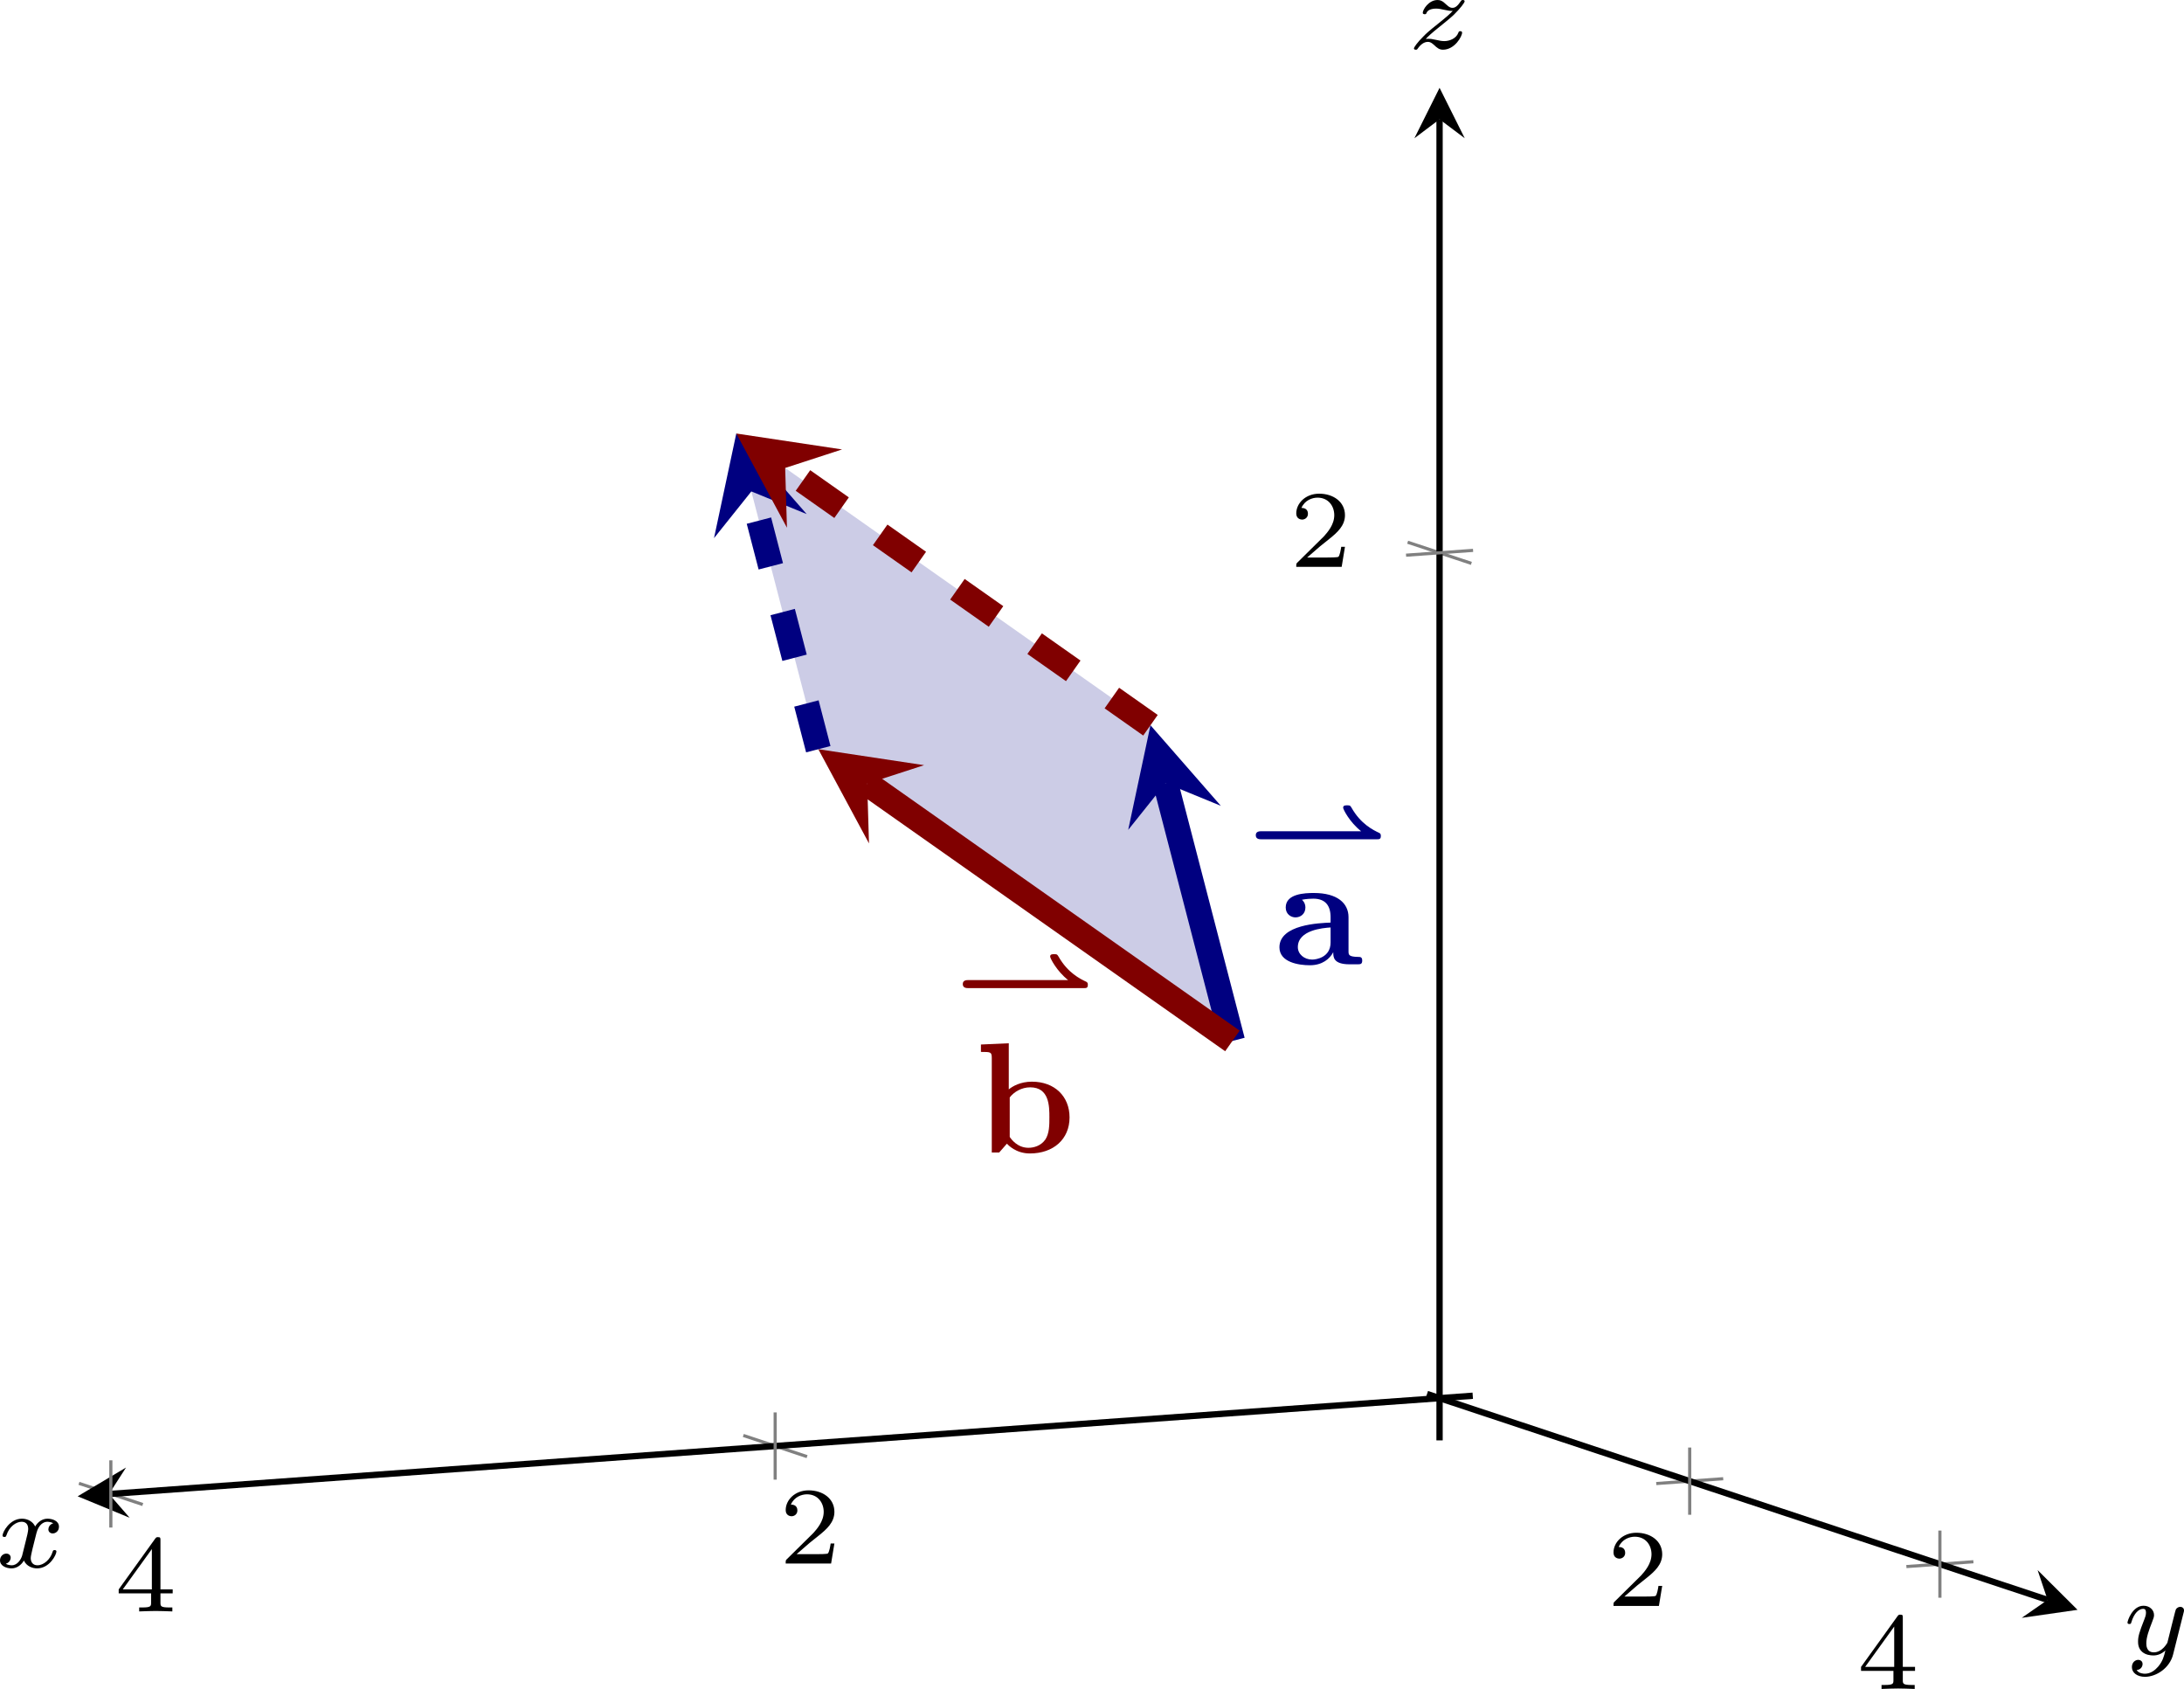 <?xml version='1.0' encoding='UTF-8'?>
<!-- This file was generated by dvisvgm 3.2.2 -->
<svg version='1.1' xmlns='http://www.w3.org/2000/svg' xmlns:xlink='http://www.w3.org/1999/xlink' width='193.524pt' height='149.627pt' viewBox='43.525 647.572 193.524 149.627'>
<defs>
<clipPath id='clip1'>
<path d='M35.211 559.652V474.062L123.511 467.695L164.683 481.356V566.945L76.379 573.312Z'/>
</clipPath>
<path id='g8-120' d='M1.736-.739C1.667-.502 1.437-.126 1.081-.126C1.06-.126 .851-.126 .704-.223C.99-.314 1.011-.565 1.011-.607C1.011-.76 .893-.865 .732-.865C.537-.865 .335-.697 .335-.439C.335-.091 .725 .07 1.067 .07C1.388 .07 1.674-.133 1.848-.425C2.015-.056 2.399 .07 2.678 .07C3.48 .07 3.905-.802 3.905-.997C3.905-1.088 3.815-1.088 3.794-1.088C3.696-1.088 3.689-1.053 3.661-.969C3.515-.488 3.096-.126 2.706-.126C2.427-.126 2.28-.314 2.28-.579C2.28-.76 2.448-1.395 2.643-2.169C2.783-2.706 3.096-2.88 3.327-2.88C3.34-2.88 3.557-2.88 3.703-2.783C3.48-2.72 3.396-2.525 3.396-2.399C3.396-2.246 3.515-2.141 3.675-2.141S4.066-2.273 4.066-2.566C4.066-2.957 3.619-3.075 3.34-3.075C2.992-3.075 2.713-2.845 2.559-2.58C2.434-2.866 2.113-3.075 1.723-3.075C.941-3.075 .495-2.218 .495-2.008C.495-1.918 .593-1.918 .614-1.918C.704-1.918 .711-1.946 .746-2.036C.921-2.58 1.36-2.88 1.702-2.88C1.932-2.88 2.12-2.755 2.12-2.42C2.12-2.28 2.036-1.932 1.974-1.695L1.736-.739Z'/>
<path id='g8-121' d='M3.877-2.629C3.905-2.727 3.905-2.741 3.905-2.783C3.905-2.922 3.794-3.006 3.675-3.006C3.599-3.006 3.466-2.971 3.389-2.838C3.368-2.797 3.313-2.573 3.278-2.434L3.131-1.855C3.089-1.688 2.873-.809 2.852-.732C2.845-.732 2.538-.126 1.995-.126C1.52-.126 1.52-.579 1.52-.704C1.52-1.081 1.681-1.52 1.89-2.057C1.974-2.28 2.008-2.364 2.008-2.483C2.008-2.817 1.723-3.075 1.346-3.075C.642-3.075 .328-2.127 .328-2.008C.328-1.918 .425-1.918 .446-1.918C.544-1.918 .551-1.953 .572-2.029C.746-2.608 1.046-2.88 1.325-2.88C1.444-2.88 1.499-2.803 1.499-2.636C1.499-2.476 1.437-2.322 1.402-2.232C1.067-1.381 .997-1.123 .997-.816C.997-.697 .997-.37 1.269-.146C1.485 .035 1.778 .07 1.967 .07C2.246 .07 2.497-.035 2.727-.244C2.636 .139 2.559 .432 2.267 .781C2.078 .997 1.799 1.227 1.43 1.227C1.381 1.227 1.053 1.227 .907 .997C1.283 .955 1.283 .621 1.283 .614C1.283 .391 1.081 .349 1.011 .349C.837 .349 .607 .488 .607 .809C.607 1.165 .941 1.423 1.437 1.423C2.141 1.423 2.999 .879 3.215 .007L3.877-2.629Z'/>
<path id='g8-122' d='M1.172-.614C1.353-.795 1.478-.928 2.071-1.402C2.218-1.52 2.741-1.939 2.943-2.134C3.368-2.552 3.633-2.908 3.633-2.992S3.543-3.075 3.515-3.075C3.452-3.075 3.431-3.062 3.396-3.006C3.18-2.685 3.034-2.58 2.866-2.58C2.783-2.58 2.678-2.587 2.469-2.79C2.232-3.027 2.078-3.075 1.918-3.075C1.36-3.075 .983-2.469 .983-2.26C.983-2.197 1.053-2.176 1.102-2.176C1.186-2.176 1.2-2.197 1.227-2.273C1.332-2.518 1.723-2.532 1.834-2.532C1.995-2.532 2.176-2.49 2.273-2.469C2.657-2.385 2.706-2.385 2.88-2.385C2.699-2.197 2.573-2.071 1.911-1.541C1.367-1.109 1.179-.934 1.046-.795C.628-.384 .425-.077 .425-.014C.425 .07 .516 .07 .544 .07C.614 .07 .628 .056 .663 0C.851-.265 1.067-.425 1.304-.425C1.388-.425 1.492-.418 1.681-.244C1.897-.035 2.036 .07 2.26 .07C3.006 .07 3.473-.774 3.473-1.011C3.473-1.095 3.396-1.102 3.354-1.102C3.271-1.102 3.257-1.067 3.229-.99C3.096-.642 2.685-.474 2.343-.474C2.183-.474 2.008-.509 1.834-.551C1.513-.621 1.458-.621 1.332-.621C1.318-.621 1.213-.621 1.172-.614Z'/>
<path id='g11-50' d='M3.522-1.269H3.285C3.264-1.116 3.194-.704 3.103-.635C3.048-.593 2.511-.593 2.413-.593H1.13C1.862-1.241 2.106-1.437 2.525-1.764C3.041-2.176 3.522-2.608 3.522-3.271C3.522-4.115 2.783-4.631 1.89-4.631C1.025-4.631 .439-4.024 .439-3.382C.439-3.027 .739-2.992 .809-2.992C.976-2.992 1.179-3.11 1.179-3.361C1.179-3.487 1.13-3.731 .767-3.731C.983-4.226 1.458-4.38 1.785-4.38C2.483-4.38 2.845-3.836 2.845-3.271C2.845-2.664 2.413-2.183 2.19-1.932L.509-.272C.439-.209 .439-.195 .439 0H3.313L3.522-1.269Z'/>
<path id='g11-52' d='M3.689-1.144V-1.395H2.915V-4.505C2.915-4.652 2.915-4.7 2.762-4.7C2.678-4.7 2.65-4.7 2.58-4.603L.272-1.395V-1.144H2.322V-.572C2.322-.335 2.322-.251 1.757-.251H1.569V0C1.918-.014 2.364-.028 2.615-.028C2.873-.028 3.32-.014 3.668 0V-.251H3.48C2.915-.251 2.915-.335 2.915-.572V-1.144H3.689ZM2.371-3.947V-1.395H.53L2.371-3.947Z'/>
<path id='g4-97' d='M3.726-.767C3.726-.458 3.726 0 4.762 0H5.24C5.44 0 5.559 0 5.559-.239C5.559-.468 5.43-.468 5.3-.468C4.692-.478 4.692-.608 4.692-.837V-2.979C4.692-3.866 3.985-4.513 2.501-4.513C1.933-4.513 .717-4.473 .717-3.597C.717-3.158 1.066-2.969 1.335-2.969C1.644-2.969 1.963-3.178 1.963-3.597C1.963-3.895 1.773-4.065 1.743-4.085C2.022-4.144 2.341-4.154 2.461-4.154C3.208-4.154 3.557-3.736 3.557-2.979V-2.64C2.849-2.61 .319-2.521 .319-1.076C.319-.12 1.554 .06 2.242 .06C3.039 .06 3.507-.349 3.726-.767ZM3.557-2.331V-1.385C3.557-.428 2.64-.299 2.391-.299C1.883-.299 1.484-.648 1.484-1.086C1.484-2.162 3.059-2.301 3.557-2.331Z'/>
<path id='g4-98' d='M2.132-3.995V-6.914L.369-6.834V-6.366C.986-6.366 1.056-6.366 1.056-5.978V0H1.524L2.012-.558C2.092-.478 2.58 .06 3.467 .06C4.951 .06 5.978-.837 5.978-2.222C5.978-3.547 5.041-4.483 3.597-4.483C2.869-4.483 2.371-4.194 2.132-3.995ZM2.192-.986V-3.487C2.461-3.836 2.939-4.125 3.487-4.125C4.702-4.125 4.702-2.919 4.702-2.222C4.702-1.753 4.702-1.205 4.443-.817C4.154-.408 3.696-.299 3.377-.299C2.68-.299 2.291-.837 2.192-.986Z'/>
<path id='g2-42' d='M8.208-1.492C8.362-1.492 8.466-1.492 8.466-1.695C8.466-1.764 8.466-1.841 8.376-1.89C7.992-2.071 7.197-2.448 6.604-3.501C6.521-3.633 6.514-3.64 6.332-3.64C6.214-3.64 6.081-3.64 6.081-3.487C6.081-3.389 6.486-2.58 7.218-2.001H.907C.802-2.001 .551-2.001 .551-1.75C.551-1.492 .795-1.492 .907-1.492H8.208Z'/>
</defs>
<g id='page9' transform='matrix(1.4 0 0 1.4 0 0)'>
<path d='M109.093 528.422L103.906 508.445L77.691 489.984L82.882 509.961Z' fill='#cccce6' clip-path='url(#clip1)'/>
<path d='M109.093 528.422L104.859 512.109' stroke='#000080' fill='none' stroke-width='1.594' stroke-miterlimit='10' clip-path='url(#clip1)'/>
<path d='M103.906 508.445L102.496 515.067L104.859 512.11L108.359 513.543' fill='#000080' clip-path='url(#clip1)'/>
<path d='M109.093 528.422L85.976 512.141' stroke='#800000' fill='none' stroke-width='1.594' stroke-miterlimit='10' clip-path='url(#clip1)'/>
<path d='M82.883 509.961L86.09 515.922L85.977 512.14L89.578 510.972' fill='#800000' clip-path='url(#clip1)'/>
<path d='M82.882 509.961L78.644 493.649' stroke='#000080' fill='none' stroke-width='1.594' stroke-miterlimit='10' stroke-dasharray='2.989 2.989' clip-path='url(#clip1)'/>
<path d='M77.691 489.985L76.281 496.606L78.645 493.649L82.145 495.082' fill='#000080' clip-path='url(#clip1)'/>
<path d='M103.906 508.445L80.785 492.164' stroke='#800000' fill='none' stroke-width='1.594' stroke-miterlimit='10' stroke-dasharray='2.989 2.989' clip-path='url(#clip1)'/>
<path d='M77.691 489.984L80.898 495.945L80.785 492.164L84.387 490.992' fill='#800000' clip-path='url(#clip1)'/>
<g fill='#000080' transform='matrix(1 0 0 1 -21.27 -29.712)'>
<use x='131.29' y='546.865' xlink:href='#g2-42'/>
<use x='133.019' y='553.285' xlink:href='#g4-97'/>
</g>
<g fill='#800000' transform='matrix(1 0 0 1 -39.815 -17.802)'>
<use x='131.29' y='544.374' xlink:href='#g2-42'/>
<use x='132.621' y='553.285' xlink:href='#g4-98'/>
</g>
<path d='M78.136 553.387L82.171 554.727M36.086 556.418L40.125 557.758' stroke='#808080' fill='none' stroke-width='.199' stroke-miterlimit='10'/>
<path d='M140.156 556.125L135.918 556.43M155.992 561.379L151.75 561.684' stroke='#808080' fill='none' stroke-width='.199' stroke-miterlimit='10'/>
<path d='M124.304 550.875L37.988 557.094' stroke='#000' fill='none' stroke-width='.399' stroke-miterlimit='10'/>
<path d='M36.004 557.238L39.297 558.597L37.988 557.093L39.066 555.418'/>
<path d='M121.41 550.762L160.687 563.793' stroke='#000' fill='none' stroke-width='.399' stroke-miterlimit='10'/>
<path d='M162.582 564.422L160.054 561.906L160.687 563.793L159.05 564.929'/>
<g transform='matrix(1 0 0 1 -50.911 8.207)'>
<use x='131.29' y='553.285' xlink:href='#g11-50'/>
</g>
<g transform='matrix(1 0 0 1 -92.96 11.238)'>
<use x='131.29' y='553.285' xlink:href='#g11-52'/>
</g>
<g transform='matrix(1 0 0 1 1.483 10.89)'>
<use x='131.29' y='553.285' xlink:href='#g11-50'/>
</g>
<g transform='matrix(1 0 0 1 17.318 16.143)'>
<use x='131.29' y='553.285' xlink:href='#g11-52'/>
</g>
<path d='M138.035 558.406V554.152M153.871 563.656V559.406' stroke='#808080' fill='none' stroke-width='.199' stroke-miterlimit='10'/>
<path d='M120.183 496.863L124.218 498.203' stroke='#808080' fill='none' stroke-width='.199' stroke-miterlimit='10'/>
<path d='M122.203 553.699V470.102' stroke='#000' fill='none' stroke-width='.399' stroke-miterlimit='10'/>
<path d='M122.203 468.109L120.61 471.3L122.203 470.101L123.797 471.3'/>
<g transform='matrix(1 0 0 1 -18.596 -54.862)'>
<use x='131.29' y='553.285' xlink:href='#g11-50'/>
</g>
<path d='M80.152 556.184V551.93M38.105 559.215V554.961' stroke='#808080' fill='none' stroke-width='.199' stroke-miterlimit='10'/>
<path d='M124.324 497.379L120.082 497.684' stroke='#808080' fill='none' stroke-width='.199' stroke-miterlimit='10'/>
<g transform='matrix(1 0 0 1 -100.535 8.444)'>
<use x='131.29' y='553.285' xlink:href='#g8-120'/>
</g>
<g transform='matrix(1 0 0 1 34.126 13.953)'>
<use x='131.29' y='553.285' xlink:href='#g8-121'/>
</g>
<g transform='matrix(1 0 0 1 -11.133 -87.658)'>
<use x='131.29' y='553.285' xlink:href='#g8-122'/>
</g>
</g>
</svg>